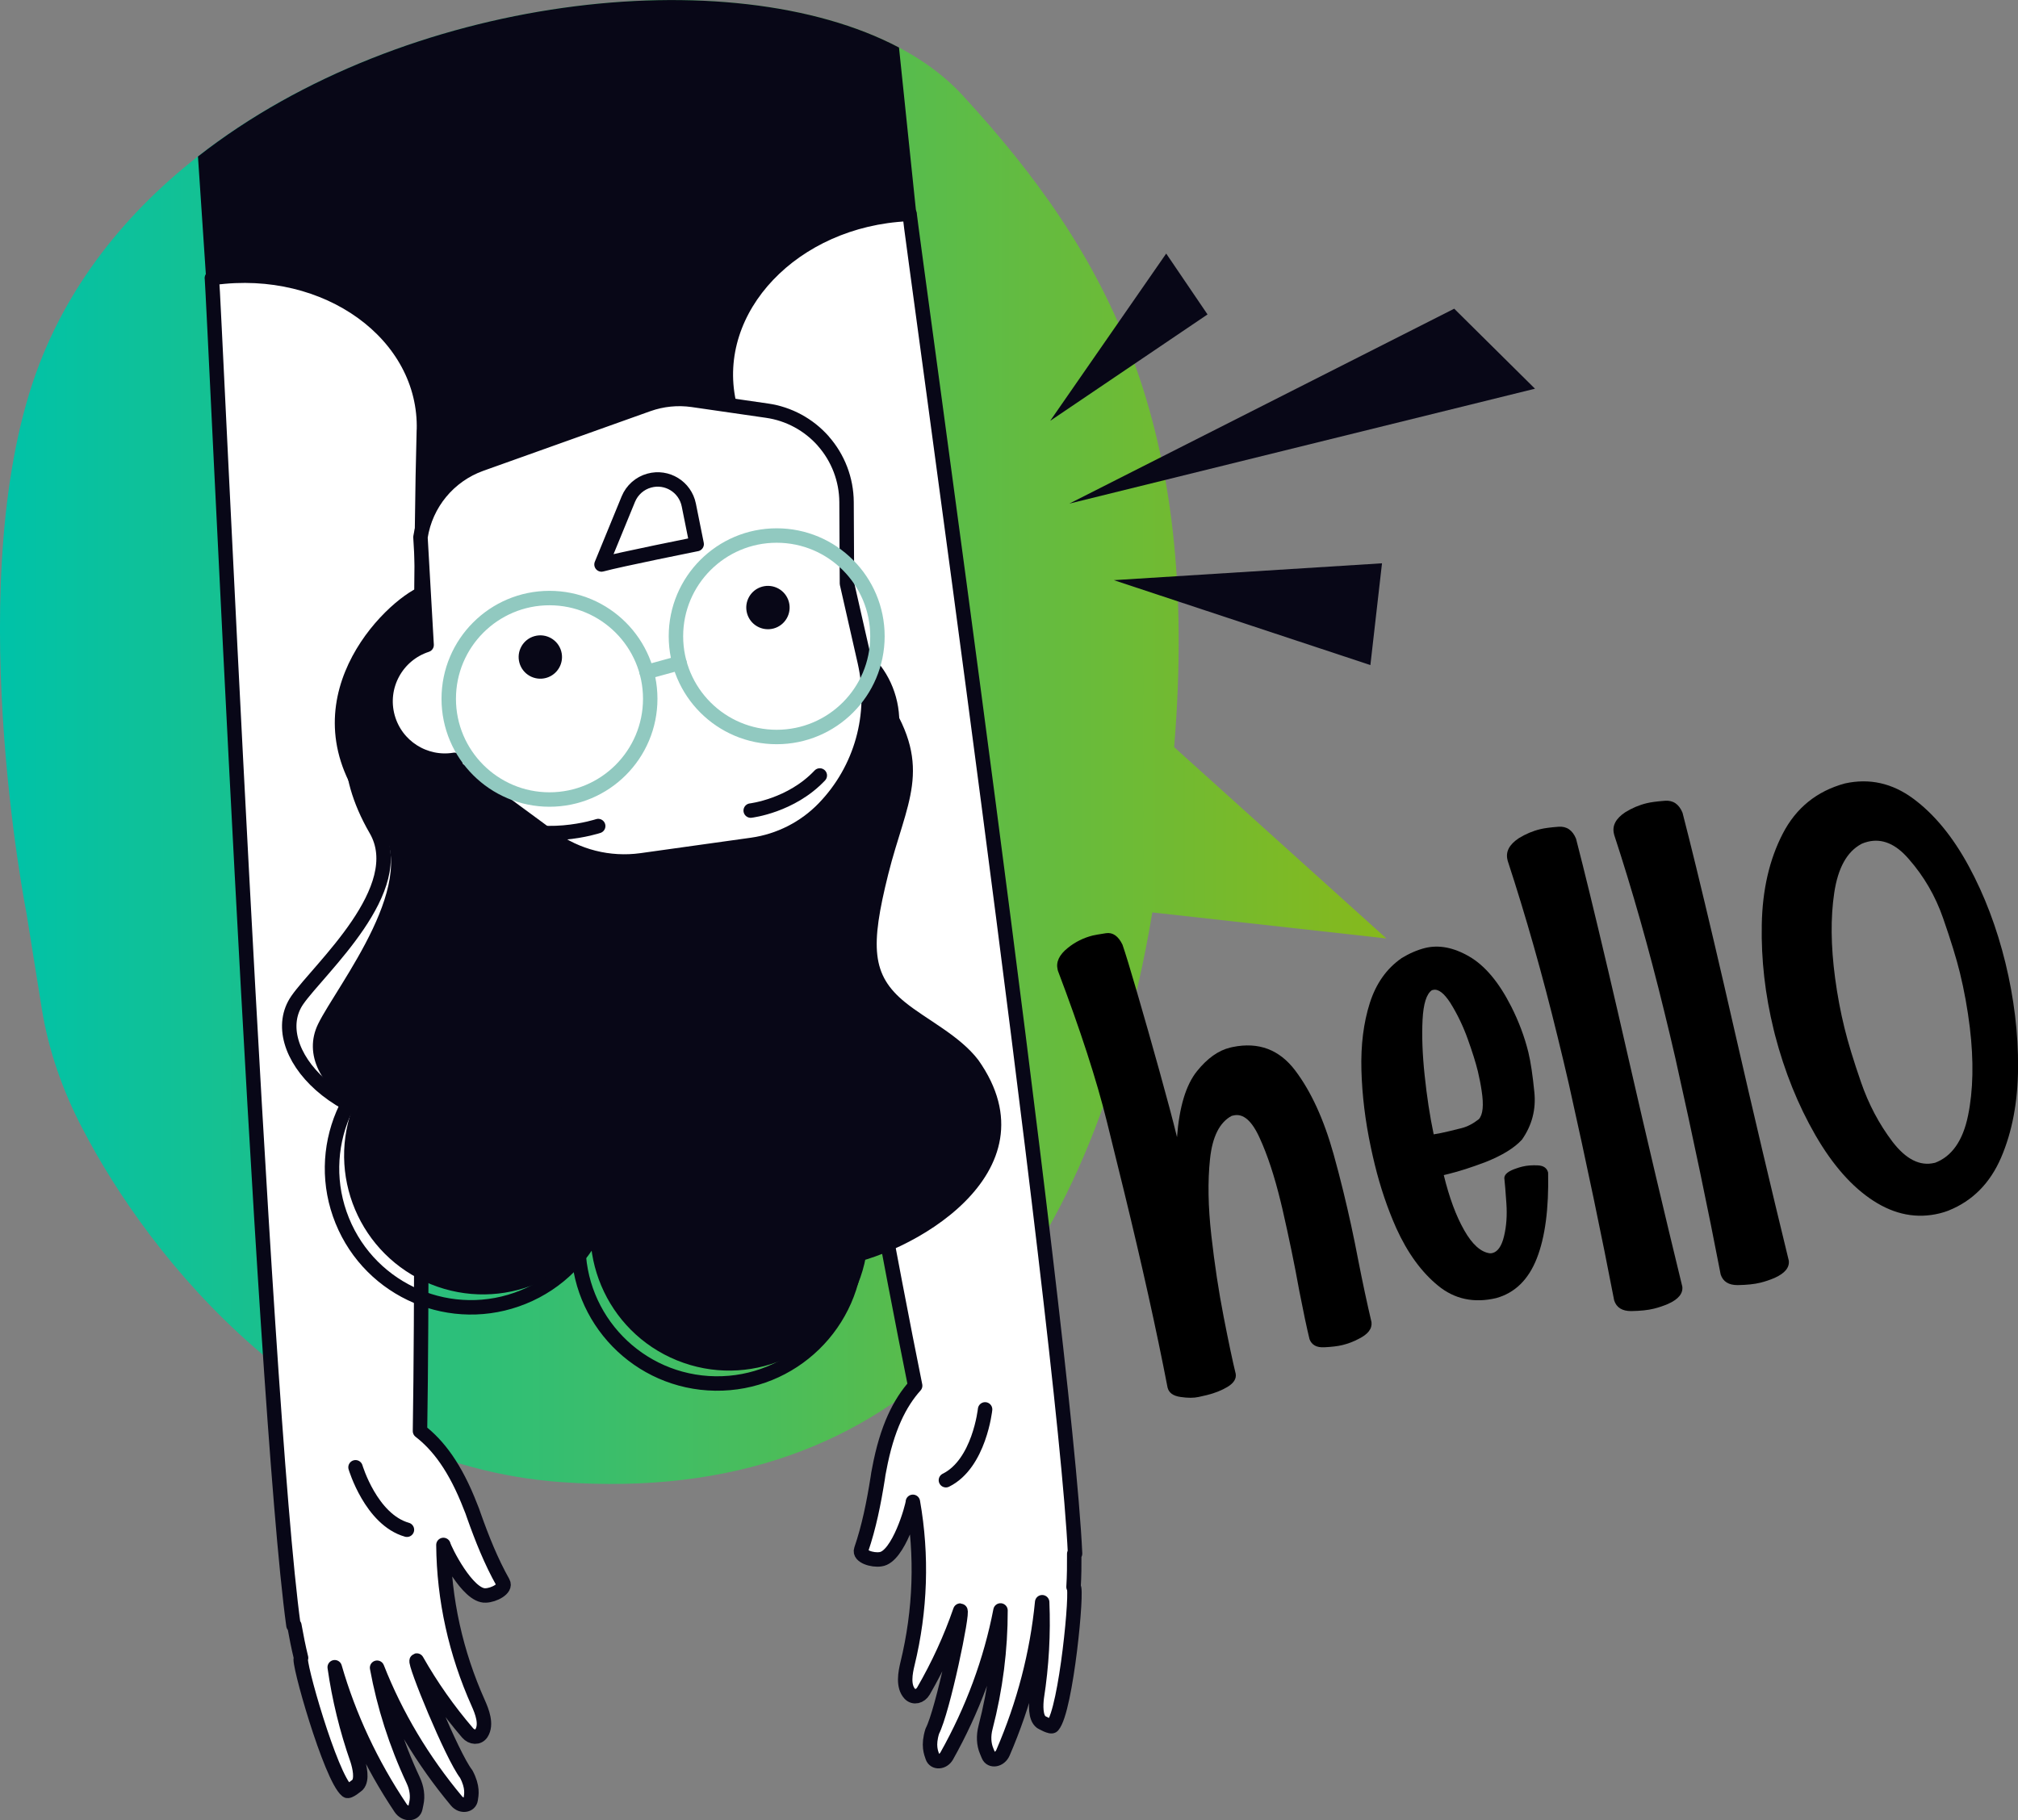 <?xml version="1.0" encoding="UTF-8"?>
<svg id="Calque_2" data-name="Calque 2" xmlns="http://www.w3.org/2000/svg" xmlns:xlink="http://www.w3.org/1999/xlink" viewBox="0 0 292.04 263.46">
  <rect x="0" y="0" width="292.04" height="263.46" fill="#808080" stroke="none"/>
  <defs>
    <style>
      .cls-1 {
        stroke: #91c9c0;
      }

      .cls-1, .cls-2 {
        fill: none;
      }

      .cls-1, .cls-2, .cls-3 {
        stroke-linecap: round;
        stroke-linejoin: round;
        stroke-width: 2.09px;
      }

      .cls-2, .cls-3 {
        stroke: #080717;
      }

      .cls-3 {
        fill: #fff;
      }

      .cls-4 {
        fill: url(#Dégradé_sans_nom_4);
      }

      .cls-5 {
        fill: #080717;
      }
    </style>
    <linearGradient id="Dégradé_sans_nom_4" data-name="Dégradé sans nom 4" x1="0" y1="107.4" x2="200.66" y2="107.4" gradientUnits="userSpaceOnUse">
      <stop offset="0" stop-color="#00c2a8"/>
      <stop offset="1" stop-color="#86b91c"/>
    </linearGradient>
  </defs>
  <g id="Calque_1-2" data-name="Calque 1">
    <g>
      <path class="cls-4" d="M200.66,135.85l-30.74-27.71c3.83-46.75-9.48-71.41-30.65-94.38C114.38-13.27,26.24-.55,5.72,52.63c-11.66,30.22-1.89,79.53-1.89,79.53l2.22,13.85c.97,6.04,3.02,11.85,5.85,17.27.01.02.02.05.04.07,9.63,18.66,33.41,48.6,69.31,51.17,49.77,3.57,75.74-29.31,84.99-79.48.19-1.01.35-1.99.52-2.98l33.89,3.77Z"/>
      <path class="cls-5" d="M130.1,6.88C105.73-5.99,58.61-.81,28.65,22.65l2.51,37.57,34.07,29.8,71.34-20.97-6.47-62.18Z"/>
      <path class="cls-3" d="M105.47,58.22c-2.91-13.59,9.39-26.48,25.88-27.24.1,0,.19,0,.29-.01,0,1.25,22.48,161.77,23.94,193.89-.04,0-.08.02-.12.03.01,1.6,0,3.2-.1,4.8.63-.03-1.06,17.82-3.01,20.08-.19.35-1.68-.53-1.68-.53-.85-.64-.76-2.5-.63-3.56.72-4.63.97-9.24.78-13.78-.72,7.39-2.62,14.71-5.67,21.78-.46,1.06-1.74,1.28-2.1.4-.09-.21-.17-.42-.26-.63-.43-1-.48-2.21-.17-3.41,1.47-5.66,2.18-11.35,2.17-16.95-1.41,7.3-4.04,14.4-7.79,21.08-.53.93-1.77.99-2.05.12-.2-.6-.68-1.65-.03-3.72,1.54-2.97,4.53-17.43,4.05-17.46-1.4,4.05-3.19,7.94-5.33,11.64-.46.79-1.39,1.01-1.96.42-1.05-1.11-.65-3.1-.35-4.35,1.89-7.76,2.15-15.7.78-23.45-.02.66-2.08,8-4.68,8.31-1.16.19-3.14-.42-2.8-1.38,1.13-3.3,1.82-6.76,2.39-10.34.05-.43.13-.86.22-1.29,1.12-6.03,3-9.66,5.2-12.11-7.15-35.33-20.01-109.89-26.97-142.33Z"/>
      <path class="cls-2" d="M142.56,203.99s-.83,7.86-5.67,10.25"/>
      <path class="cls-3" d="M61.35,62.28c.39-13.89-14.06-24.32-30.41-22.07-.09.01-.19.03-.28.04.24,1.23,7.39,163.16,11.81,195.01.04,0,.08,0,.13,0,.28,1.58.59,3.14.97,4.7-.62.08,4.29,17.33,6.62,19.2.25.31,1.55-.83,1.56-.83.72-.78.29-2.6-.03-3.61-1.55-4.42-2.64-8.91-3.28-13.41,2.06,7.13,5.26,13.99,9.54,20.38.65.96,1.94.94,2.13.01.05-.22.09-.45.14-.67.24-1.06.07-2.26-.46-3.38-2.48-5.3-4.21-10.76-5.22-16.27,2.72,6.93,6.6,13.42,11.51,19.3.69.82,1.92.65,2.04-.25.09-.62.37-1.74-.65-3.66-2.06-2.64-7.63-16.31-7.16-16.43,2.11,3.72,4.58,7.23,7.36,10.47.6.69,1.55.74,2,.05.83-1.28.07-3.17-.45-4.34-3.27-7.29-4.98-15.04-5.05-22.91.14.65,3.51,7.49,6.12,7.31,1.18-.03,3.01-.99,2.5-1.87-1.71-3.04-3.02-6.32-4.23-9.73-.13-.42-.29-.82-.46-1.23-2.21-5.73-4.71-8.95-7.32-10.96.58-36.05-.36-111.7.56-144.86Z"/>
      <ellipse class="cls-5" cx="114.69" cy="105" rx="15.53" ry="14.43" transform="translate(-23.77 34.23) rotate(-15.4)"/>
      <g>
        <path class="cls-2" d="M64.18,90.64c-5.56,1.48-19.75,12.23-9.77,29.44,4.96,8.56-8.23,20.13-11.38,24.66-4.88,7.02,5.94,19.7,23.9,18.08,5.16-.47,16.7-56.92,10.87-71.22-.99-2.43-6.06-2.97-13.62-.96Z"/>
        <path class="cls-5" d="M60.4,85.09c-5.95,2.97-19.95,18-5.88,33.92,7,7.92-5.75,23.58-8.49,29.21-4.25,8.73,9.99,19.6,29.76,13.4,5.68-1.78,8.92-65.04-.02-78.9-1.52-2.35-7.27-1.67-15.37,2.36Z"/>
        <circle class="cls-5" cx="69.9" cy="167.23" r="20.1" transform="translate(-111.34 169.06) rotate(-67.89)"/>
        <circle class="cls-2" cx="68.16" cy="169.11" r="20.1" transform="translate(-58.6 38.05) rotate(-22.09)"/>
        <circle class="cls-5" cx="63.49" cy="151.04" r="12.77" transform="translate(-54.3 37.15) rotate(-23.17)"/>
        <path class="cls-5" d="M56.48,151.4c7.28,7.5,19.71,22.06,29.09,20.82,10.26-1.36,31.98-13.42,20.38-29.83-2.72-3.56-7.46-5.81-10.59-8.35-4.87-3.95-5.05-8.09-2.45-18.52,2.6-10.43,6.55-15.31,0-25.38-5.27-8.12-19.21-10.05-23.98-8.55-15.53,4.88-16.87,29.05-15.1,35.8,1.77,6.75,8.44,7.16,7.46,14.41-.62,4.55-3.45,11.92-4.82,19.6Z"/>
      </g>
      <g>
        <path class="cls-2" d="M99.81,101.66c-5.56,1.48-19.75,12.23-9.77,29.44,4.96,8.56-8.23,20.13-11.38,24.66-4.88,7.02,5.94,19.7,23.9,18.08,5.16-.47,16.7-56.92,10.87-71.22-.99-2.43-6.06-2.97-13.62-.96Z"/>
        <path class="cls-5" d="M96.03,96.11c-5.95,2.97-19.95,18-5.88,33.92,7,7.92-5.75,23.58-8.49,29.21-4.25,8.73,9.99,19.6,29.76,13.4,5.68-1.78,8.92-65.04-.02-78.9-1.52-2.35-7.27-1.67-15.37,2.36Z"/>
        <circle class="cls-5" cx="105.53" cy="178.25" r="20.1" transform="translate(-99.33 208.95) rotate(-67.89)"/>
        <circle class="cls-2" cx="103.79" cy="180.14" r="20.1" transform="translate(-77.76 281.44) rotate(-89.21)"/>
        <circle class="cls-5" cx="99.12" cy="162.06" r="12.77" transform="translate(-88.33 192.91) rotate(-67.89)"/>
        <path class="cls-5" d="M92.11,162.43c7.28,7.5,19.71,22.06,29.09,20.82,10.26-1.36,31.98-13.42,20.38-29.83-2.72-3.56-7.46-5.81-10.59-8.35-4.87-3.95-5.05-8.09-2.45-18.52,2.6-10.43,6.55-15.31,0-25.38-5.27-8.12-19.21-10.05-23.98-8.55-15.53,4.88-16.87,29.05-15.1,35.8,1.77,6.75,8.44,7.16,7.46,14.41-.62,4.55-3.45,11.92-4.82,19.6Z"/>
      </g>
      <path class="cls-3" d="M119.14,63.83h0c-2.11-2.38-4.99-3.94-8.13-4.39l-10.78-1.56c-2.17-.31-4.37-.09-6.44.64l-24.2,8.64c-4.63,1.66-7.99,5.72-8.74,10.58v.02s.89,15.59.89,15.59c-4.34,1.41-6.86,5.99-5.63,10.44,1.18,4.27,5.38,6.89,9.65,6.19l.32,1.21,13.61,10.01c3.77,2.77,8.48,3.96,13.12,3.32l16.02-2.24c3.96-.56,7.63-2.42,10.41-5.3h0c5.42-5.61,7.64-13.57,5.91-21.17l-2.58-11.35-.06-11.8c-.02-3.25-1.22-6.39-3.37-8.82Z"/>
      <g>
        <path class="cls-5" d="M75.17,95.93c-.46-1.67.52-3.4,2.19-3.86,1.67-.46,3.4.52,3.86,2.19.46,1.67-.52,3.4-2.19,3.86-1.67.46-3.4-.52-3.86-2.19Z"/>
        <path class="cls-5" d="M108.11,88.77c-.46-1.67.52-3.4,2.19-3.86,1.67-.46,3.4.52,3.86,2.19.46,1.67-.52,3.4-2.19,3.86-1.67.46-3.4-.52-3.86-2.19Z"/>
        <path class="cls-2" d="M100.81,78.75s-11.16,2.24-13.76,2.95l3.88-9.46c.54-1.31,1.66-2.31,3.03-2.68h0c2.57-.71,5.19.91,5.72,3.52l1.14,5.67Z"/>
        <path class="cls-2" d="M108.64,117.32s5.86-.68,10-5.08"/>
        <path class="cls-2" d="M86.57,119.56s-8.32,2.76-14.88-.79"/>
        <circle class="cls-1" cx="112.4" cy="92.09" r="14.58"/>
        <circle class="cls-1" cx="79.52" cy="101.14" r="14.58"/>
        <line class="cls-1" x1="98.34" y1="95.96" x2="93.58" y2="97.27"/>
      </g>
      <path class="cls-2" d="M51.45,212.37s2.25,7.57,7.44,9.04"/>
      <g>
        <path d="M170.33,164.63c.33-4.4,1.29-7.6,2.9-9.6,1.49-1.85,3.09-2.99,4.78-3.4l.39-.09c3.74-.76,6.75.37,9.04,3.4,2.29,3.03,4.14,7.06,5.55,12.1.5,1.79.97,3.59,1.41,5.4.81,3.3,1.53,6.63,2.17,10,.63,3.22,1.27,6.2,1.91,8.93.11.95-.51,1.75-1.87,2.42-.75.4-1.53.69-2.34.89-.66.16-1.54.27-2.63.32-1.1.06-1.81-.33-2.13-1.17-.41-1.69-.9-4.01-1.47-6.94-.68-3.78-1.5-7.75-2.45-11.9l-.28-1.16c-.88-3.61-1.88-6.64-2.99-9.07-1.14-2.55-2.41-3.65-3.82-3.31l-.26.06c-1.75.94-2.79,3.02-3.13,6.24-.34,3.21-.28,6.9.19,11.06.47,4.16,1.06,8.08,1.78,11.76.72,3.69,1.3,6.45,1.75,8.28.11.7-.28,1.33-1.18,1.88-.85.51-1.85.91-2.99,1.19-.09.02-.48.11-1.19.27-.71.16-1.59.16-2.64,0-1.06-.15-1.67-.6-1.86-1.35-1.62-8.39-3.72-17.83-6.28-28.33-.17-.69-1-4.06-2.49-10.11-1.49-6.05-3.86-13.35-7.1-21.89l-.04-.17c-.27-1.09.22-2.14,1.47-3.14,1.09-.88,2.3-1.47,3.62-1.8.29-.07.92-.18,1.9-.33.98-.15,1.78.4,2.39,1.65.41,1.18,1.13,3.53,2.15,7.04,1.03,3.52,2.09,7.26,3.19,11.21,1.1,3.96,1.96,7.17,2.56,9.64Z"/>
        <path d="M202.81,138.69c1.16-.71,2.31-1.2,3.42-1.48,2.01-.49,4.15-.08,6.41,1.24,2.27,1.32,4.28,3.72,6.05,7.21,1.11,2.19,1.94,4.41,2.49,6.64.33,1.35.62,3.28.87,5.79.25,2.51-.35,4.79-1.79,6.85-1.1,1.21-2.86,2.29-5.27,3.25-2.06.78-3.82,1.34-5.28,1.7l-.77.19c.79,3.24,1.77,5.9,2.95,7.97,1.17,2.07,2.42,3.19,3.74,3.35.12,0,.24-.01.35-.04.77-.19,1.34-1,1.68-2.44.35-1.44.46-3.02.34-4.76-.12-1.73-.22-2.96-.3-3.67.02-.55.62-1.02,1.8-1.4.25-.09.52-.17.81-.24.66-.16,1.41-.22,2.24-.18.83.04,1.33.39,1.49,1.05.11,5.2-.43,9.34-1.64,12.42-1.21,3.08-3.17,4.99-5.87,5.74-3.22.76-6.03.16-8.42-1.8-2.39-1.95-4.41-4.72-6.04-8.31-1.28-2.88-2.32-5.95-3.12-9.23-.2-.8-.38-1.62-.56-2.46-.82-3.84-1.27-7.58-1.37-11.2-.1-3.62.31-6.85,1.21-9.69.9-2.83,2.43-5,4.59-6.5ZM214.01,161.99c.6-.66.73-2.03.41-4.11-.13-.91-.32-1.85-.55-2.83-.3-1.23-.79-2.79-1.46-4.66-.67-1.87-1.51-3.61-2.51-5.22-.93-1.44-1.77-2.08-2.51-1.89l-.17.04c-.78.53-1.23,1.95-1.35,4.27-.12,2.32-.02,5.01.3,8.04.32,3.04.75,5.89,1.31,8.55.62-.09,1.38-.25,2.3-.47.29-.07.85-.21,1.7-.42.85-.21,1.69-.64,2.53-1.3Z"/>
        <path d="M218.19,124.58l-.03-.13c-.29-1.18.26-2.22,1.65-3.14.98-.6,2.01-1.04,3.1-1.3.57-.14,1.45-.26,2.63-.35,1.18-.09,2.03.49,2.54,1.73.62,2.4,1.28,5.04,1.98,7.91,1.63,6.69,3.5,14.62,5.59,23.81,2.67,11.66,5.27,22.7,7.81,33.11.12,1-.57,1.84-2.08,2.51-.66.28-1.34.51-2.02.68-.89.22-1.99.33-3.29.35-1.3.01-2.13-.5-2.47-1.54-1.78-9.26-3.96-19.69-6.55-31.28-.53-2.3-1.07-4.59-1.63-6.85-2.19-8.98-4.6-17.48-7.23-25.5Z"/>
        <path d="M233.6,120.82l-.03-.13c-.29-1.18.26-2.22,1.65-3.14.98-.6,2.01-1.04,3.1-1.3.57-.14,1.45-.26,2.63-.35,1.18-.09,2.03.49,2.54,1.73.62,2.4,1.28,5.04,1.98,7.91,1.63,6.69,3.5,14.62,5.59,23.81,2.67,11.66,5.27,22.7,7.81,33.11.12,1-.57,1.84-2.08,2.51-.66.28-1.34.51-2.02.68-.89.22-1.99.33-3.29.35-1.3.01-2.13-.5-2.47-1.54-1.78-9.26-3.96-19.69-6.55-31.28-.53-2.3-1.07-4.59-1.63-6.85-2.19-8.98-4.6-17.48-7.23-25.5Z"/>
        <path d="M282,175.21c-.45.17-.88.31-1.31.41-3.27.8-6.46.19-9.56-1.81-3.11-2.01-5.91-5.18-8.42-9.53-2.5-4.34-4.46-9.19-5.85-14.53l-.17-.69c-1.25-5.11-1.83-10.18-1.73-15.22.09-5.04,1.1-9.43,3.03-13.17,1.93-3.74,4.93-6.17,9.01-7.28,3.55-.78,6.85-.04,9.89,2.21,3.04,2.25,5.71,5.5,8.01,9.74,2.3,4.24,4.07,8.92,5.32,14.02,1.25,5.14,1.86,10.19,1.83,15.15-.03,4.96-.85,9.3-2.45,13.02-1.6,3.72-4.13,6.28-7.59,7.67ZM269.36,122.16c-2.07,1.11-3.37,3.46-3.91,7.04-.54,3.58-.5,7.7.12,12.35.33,2.47.78,4.89,1.36,7.24.51,2.09,1.31,4.72,2.4,7.87,1.09,3.15,2.6,6.02,4.54,8.58,1.96,2.56,3.99,3.58,6.09,3.07h.04c2.45-.91,4.06-3.19,4.81-6.84.75-3.65.84-7.9.26-12.74-.33-2.72-.81-5.37-1.44-7.95-.5-2.04-1.31-4.67-2.43-7.89-1.12-3.22-2.78-6.07-4.96-8.55-1.87-2.19-3.86-3.03-5.95-2.51-.32.08-.62.18-.93.32Z"/>
      </g>
      <g>
        <polygon class="cls-5" points="154.75 72.89 210.45 44.68 222.14 56.26 154.75 72.89"/>
        <polygon class="cls-5" points="161.19 83.97 200 81.53 198.32 96.26 161.19 83.97"/>
        <polygon class="cls-5" points="151.98 60.91 168.77 36.7 174.75 45.51 151.98 60.91"/>
      </g>
    </g>
  </g>
</svg>